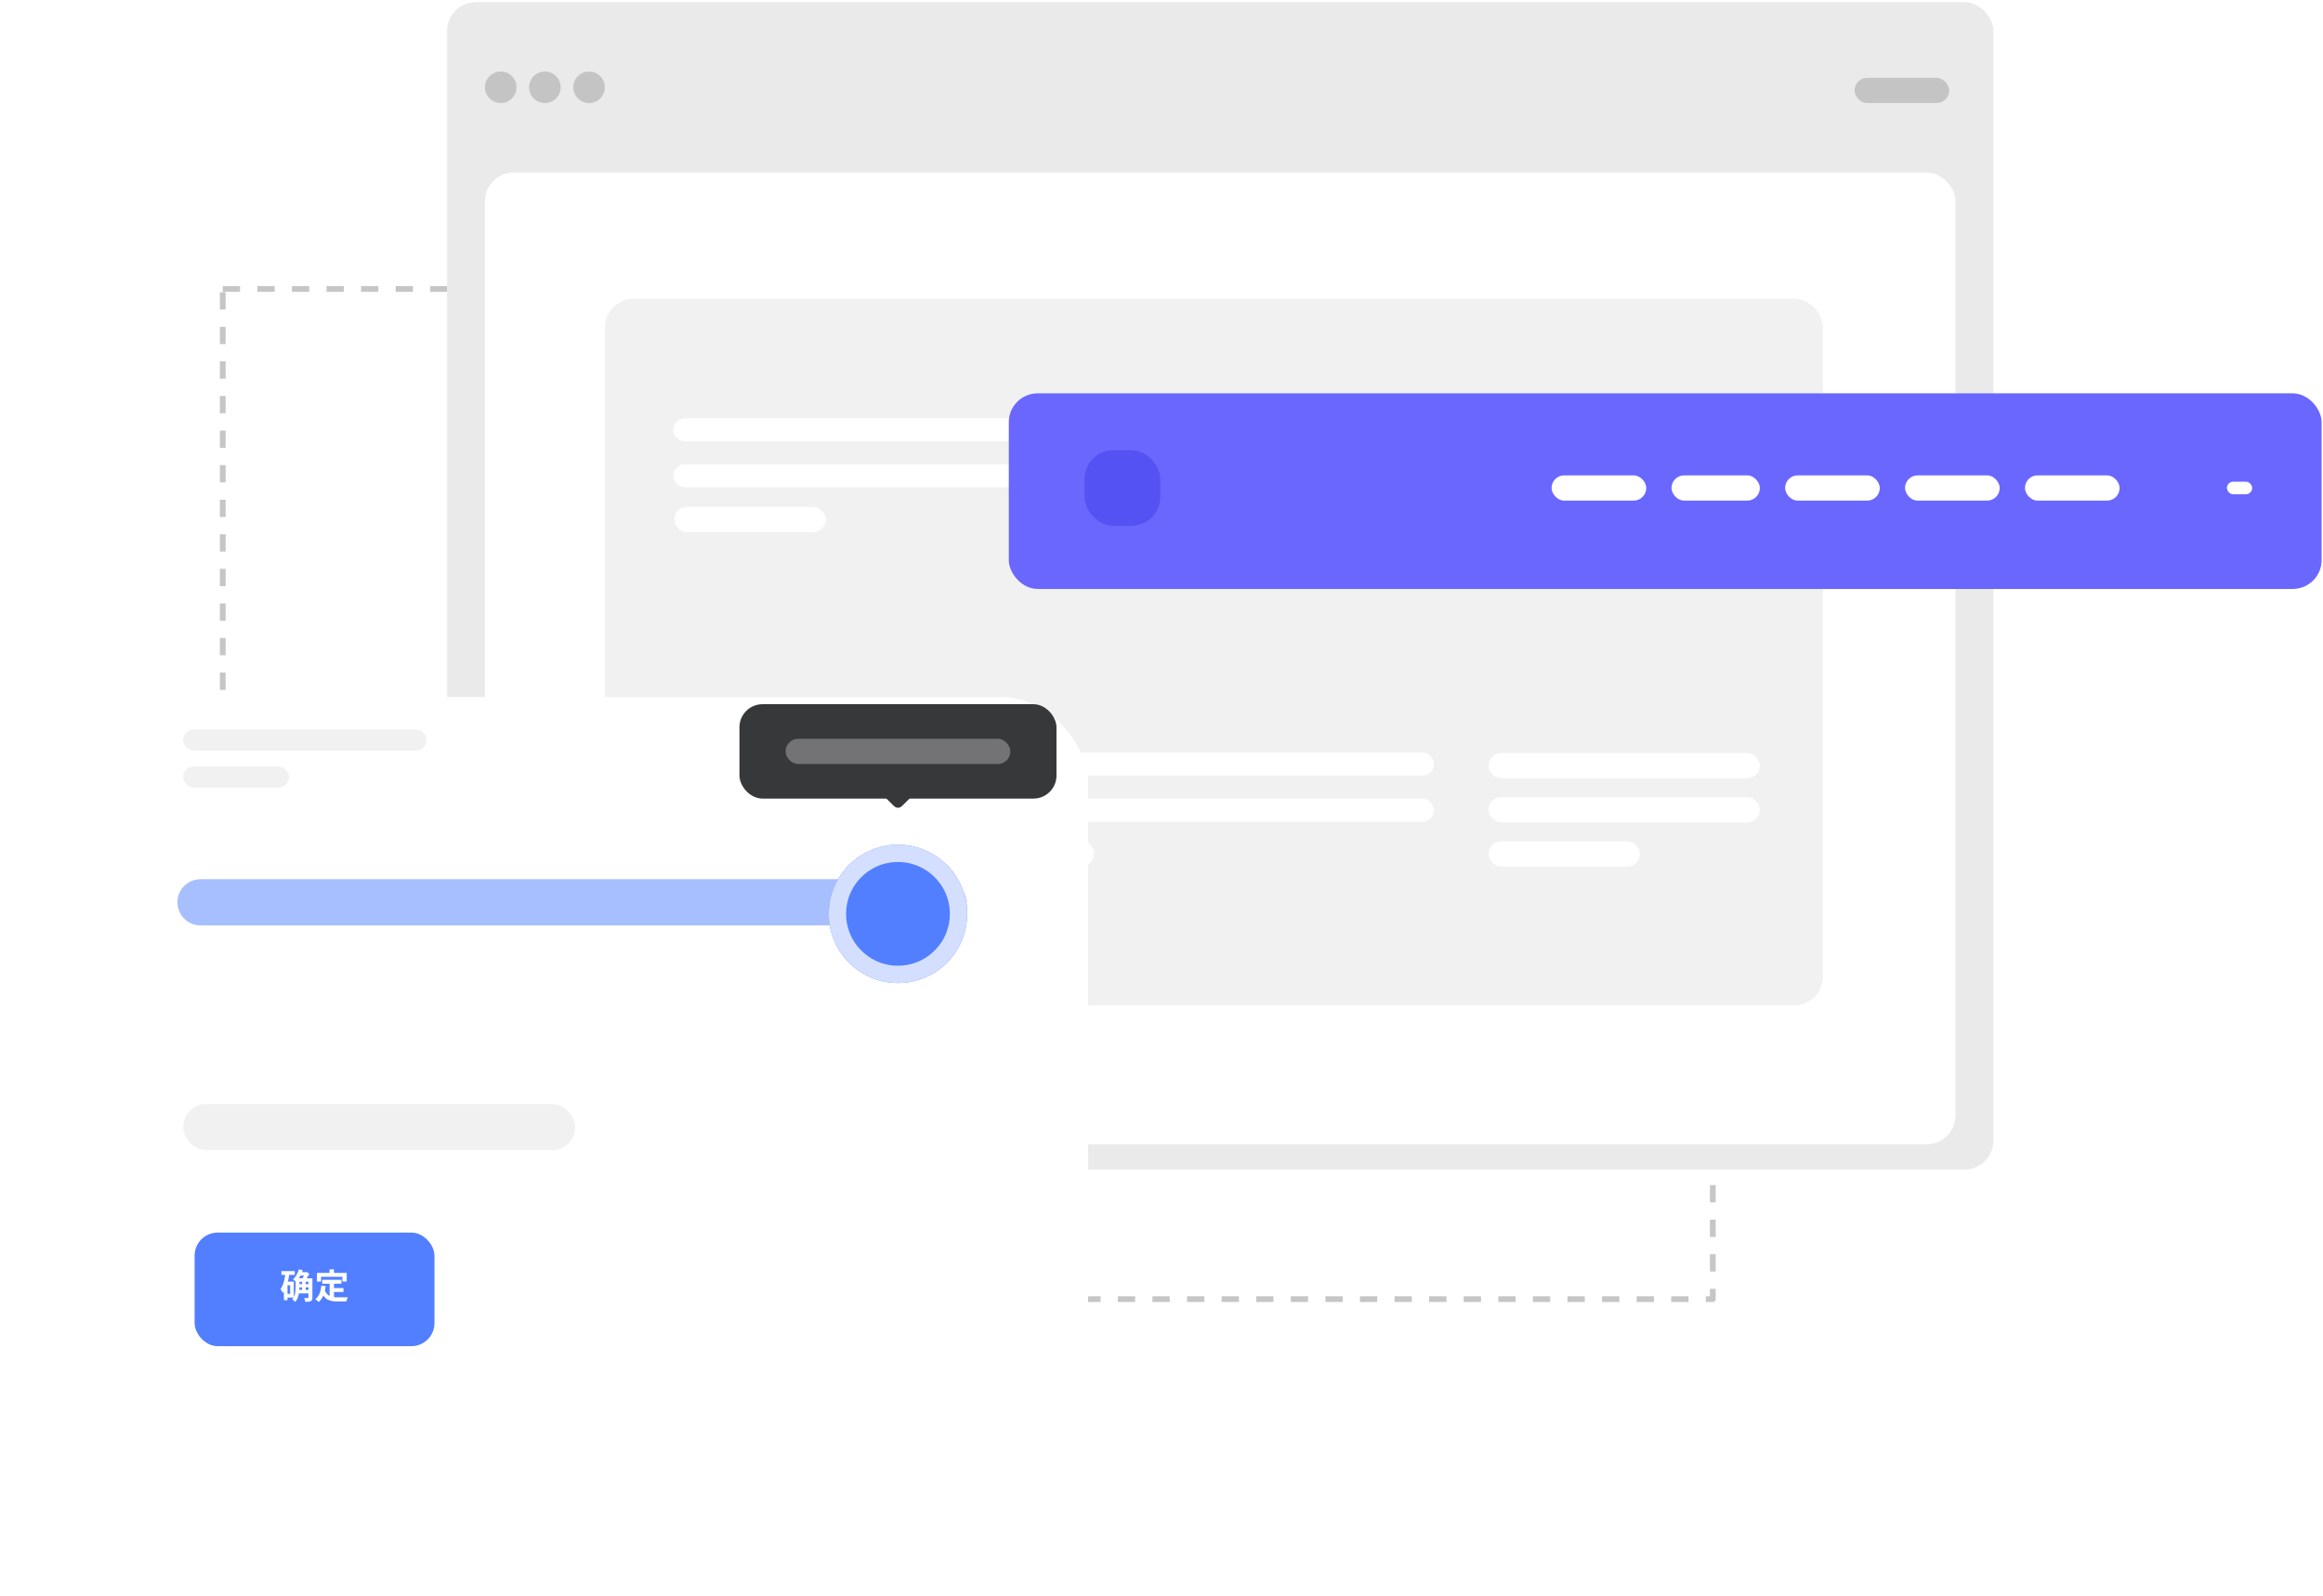 <svg width="403" height="277" viewBox="0 0 403 277" fill="none" xmlns="http://www.w3.org/2000/svg">
<rect x="38.642" y="50.139" width="258.501" height="175.285" stroke="#C6C6C6" stroke-linejoin="round" stroke-dasharray="3 3"/>
<rect x="77.56" y="0.367" width="268.26" height="202.564" rx="5" fill="#EAEAEA"/>
<rect x="84.129" y="29.93" width="255.121" height="168.621" rx="5" fill="white"/>
<rect x="104.933" y="51.829" width="211.323" height="122.633" rx="5" fill="#F1F1F1"/>
<rect x="321.731" y="13.506" width="16.424" height="4.38" rx="2.19" fill="#C4C4C4"/>
<rect x="116.781" y="130.574" width="132" height="4" rx="2" fill="white"/>
<rect x="116.781" y="72.574" width="235" height="4" rx="2" fill="white"/>
<rect x="258.225" y="130.665" width="47.082" height="4.38" rx="2.19" fill="white"/>
<rect x="116.781" y="138.574" width="132" height="4" rx="2" fill="white"/>
<rect x="116.781" y="80.574" width="235" height="4" rx="2" fill="white"/>
<rect x="258.225" y="138.329" width="47.082" height="4.38" rx="2.19" fill="white"/>
<rect x="116.781" y="145.574" width="73" height="5" rx="2.5" fill="white"/>
<rect x="116.978" y="87.962" width="26.279" height="4.38" rx="2.19" fill="white"/>
<rect x="258.225" y="145.994" width="26.279" height="4.38" rx="2.19" fill="white"/>
<circle cx="86.867" cy="15.148" r="2.737" fill="#C4C4C4"/>
<circle cx="94.531" cy="15.148" r="2.737" fill="#C4C4C4"/>
<circle cx="102.196" cy="15.148" r="2.737" fill="#C4C4C4"/>
<g filter="url(#filter0_d_1236_1374)">
<rect x="16.243" y="110.956" width="167.526" height="134.678" rx="15" fill="white"/>
</g>
<rect x="31.782" y="126.574" width="42.23" height="3.672" rx="1.836" fill="#F1F1F1"/>
<rect x="31.782" y="133" width="18.361" height="3.672" rx="1.836" fill="#F1F1F1"/>
<rect x="31.782" y="191.574" width="68" height="8" rx="4" fill="#F1F1F1"/>
<rect x="30.782" y="152.574" width="137" height="8" rx="4" fill="#E5E7EA"/>
<path d="M30.782 156.574C30.782 154.365 32.572 152.574 34.782 152.574H151.782C153.991 152.574 155.782 154.365 155.782 156.574C155.782 158.783 153.991 160.574 151.782 160.574H34.782C32.572 160.574 30.782 158.783 30.782 156.574Z" fill="#A8BFFF"/>
<g filter="url(#filter1_dd_1236_1374)">
<circle cx="155.782" cy="156.574" r="12" fill="#517FFF"/>
<circle cx="155.782" cy="156.574" r="10.5" stroke="#D4DFFF" stroke-width="3"/>
</g>
<g filter="url(#filter2_dd_1236_1374)">
<rect x="128.282" y="120.194" width="55" height="16.38" rx="4" fill="#37383A"/>
<rect opacity="0.3" x="136.282" y="126.194" width="39" height="4.38" rx="2.19" fill="white"/>
</g>
<path d="M156.913 139.442C156.517 139.838 156.319 140.036 156.091 140.111C155.89 140.176 155.673 140.176 155.473 140.111C155.244 140.036 155.046 139.838 154.65 139.442L151.782 136.574L159.782 136.574L156.913 139.442Z" fill="#37383A"/>
<rect x="33.762" y="213.88" width="41.608" height="19.709" rx="4" fill="#517FFF"/>
<path d="M48.824 220.566H51.14V221.22H48.824V220.566ZM49.55 222.39H50.972V225.15H49.55V224.52H50.33V223.02H49.55V222.39ZM49.526 220.866L50.21 220.962C50.03 222.282 49.688 223.542 49.064 224.352C48.998 224.196 48.794 223.842 48.662 223.686C49.16 223.026 49.4 221.97 49.526 220.866ZM49.25 222.39H49.88V225.606H49.25V222.39ZM51.686 223.818H53.84V224.43H51.686V223.818ZM51.692 222.834H53.84V223.38H51.692V222.834ZM51.692 221.808H53.84V222.414H51.692V221.808ZM52.412 222.078H53.03V224.094H52.412V222.078ZM53.51 221.808H54.194V225.138C54.194 225.474 54.134 225.672 53.912 225.774C53.702 225.888 53.396 225.9 52.964 225.9C52.946 225.702 52.85 225.408 52.76 225.228C53.018 225.24 53.318 225.24 53.402 225.24C53.486 225.234 53.51 225.21 53.51 225.126V221.808ZM51.29 221.808H51.95V223.284C51.95 224.088 51.836 225.216 51.218 225.918C51.116 225.786 50.84 225.546 50.702 225.468C51.236 224.85 51.29 223.962 51.29 223.278V221.808ZM51.866 220.254L52.526 220.416C52.262 221.196 51.83 221.976 51.368 222.462C51.26 222.342 51.002 222.102 50.852 221.994C51.284 221.58 51.656 220.92 51.866 220.254ZM52.01 220.752H53.174V221.334H51.722L52.01 220.752ZM52.952 220.752H53.108L53.21 220.722L53.672 221.034C53.486 221.4 53.174 221.868 52.934 222.162C52.808 222.066 52.592 221.934 52.448 221.85C52.64 221.58 52.862 221.148 52.952 220.878V220.752ZM55.904 222.072H59.222V222.756H55.904V222.072ZM57.56 223.512H59.588V224.184H57.56V223.512ZM57.182 222.468H57.938V225.366L57.182 225.276V222.468ZM55.748 223.092L56.504 223.17C56.348 224.388 55.976 225.342 55.292 225.93C55.172 225.804 54.866 225.546 54.698 225.438C55.346 224.958 55.646 224.124 55.748 223.092ZM56.33 223.842C56.714 224.946 57.554 225.114 58.622 225.114C58.94 225.114 59.942 225.114 60.344 225.102C60.242 225.27 60.122 225.618 60.092 225.834H58.58C57.194 225.834 56.258 225.552 55.742 224.04L56.33 223.842ZM57.17 220.266H57.938V221.364H57.17V220.266ZM54.986 220.872H60.146V222.378H59.402V221.556H55.694V222.378H54.986V220.872Z" fill="white"/>
<rect x="175.009" y="68.253" width="227.748" height="33.943" rx="5" fill="#6A67FF"/>
<rect x="269.174" y="82.487" width="16.424" height="4.38" rx="2.19" fill="white"/>
<rect x="289.978" y="82.487" width="15.329" height="4.38" rx="2.19" fill="white"/>
<rect x="188.149" y="78.107" width="13.139" height="13.139" rx="5" fill="#5552F3"/>
<rect x="309.687" y="82.487" width="16.424" height="4.38" rx="2.19" fill="white"/>
<rect x="330.491" y="82.487" width="16.424" height="4.38" rx="2.19" fill="white"/>
<rect x="351.295" y="82.487" width="16.424" height="4.38" rx="2.19" fill="white"/>
<rect x="386.333" y="83.582" width="4.38" height="2.19" rx="1.095" fill="white"/>
<defs>
<filter id="filter0_d_1236_1374" x="0.243" y="99.956" width="209.526" height="176.678" filterUnits="userSpaceOnUse" color-interpolation-filters="sRGB">
<feFlood flood-opacity="0" result="BackgroundImageFix"/>
<feColorMatrix in="SourceAlpha" type="matrix" values="0 0 0 0 0 0 0 0 0 0 0 0 0 0 0 0 0 0 127 0" result="hardAlpha"/>
<feOffset dx="5" dy="10"/>
<feGaussianBlur stdDeviation="10.5"/>
<feComposite in2="hardAlpha" operator="out"/>
<feColorMatrix type="matrix" values="0 0 0 0 0.7 0 0 0 0 0.7 0 0 0 0 0.7 0 0 0 0.25 0"/>
<feBlend mode="normal" in2="BackgroundImageFix" result="effect1_dropShadow_1236_1374"/>
<feBlend mode="normal" in="SourceGraphic" in2="effect1_dropShadow_1236_1374" result="shape"/>
</filter>
<filter id="filter1_dd_1236_1374" x="133.782" y="136.574" width="44" height="44" filterUnits="userSpaceOnUse" color-interpolation-filters="sRGB">
<feFlood flood-opacity="0" result="BackgroundImageFix"/>
<feColorMatrix in="SourceAlpha" type="matrix" values="0 0 0 0 0 0 0 0 0 0 0 0 0 0 0 0 0 0 127 0" result="hardAlpha"/>
<feOffset dy="2"/>
<feGaussianBlur stdDeviation="5"/>
<feColorMatrix type="matrix" values="0 0 0 0 0 0 0 0 0 0 0 0 0 0 0 0 0 0 0.1 0"/>
<feBlend mode="normal" in2="BackgroundImageFix" result="effect1_dropShadow_1236_1374"/>
<feColorMatrix in="SourceAlpha" type="matrix" values="0 0 0 0 0 0 0 0 0 0 0 0 0 0 0 0 0 0 127 0" result="hardAlpha"/>
<feOffset/>
<feGaussianBlur stdDeviation="1"/>
<feColorMatrix type="matrix" values="0 0 0 0 0 0 0 0 0 0 0 0 0 0 0 0 0 0 0.2 0"/>
<feBlend mode="normal" in2="effect1_dropShadow_1236_1374" result="effect2_dropShadow_1236_1374"/>
<feBlend mode="normal" in="SourceGraphic" in2="effect2_dropShadow_1236_1374" result="shape"/>
</filter>
<filter id="filter2_dd_1236_1374" x="118.282" y="112.194" width="75" height="36.38" filterUnits="userSpaceOnUse" color-interpolation-filters="sRGB">
<feFlood flood-opacity="0" result="BackgroundImageFix"/>
<feColorMatrix in="SourceAlpha" type="matrix" values="0 0 0 0 0 0 0 0 0 0 0 0 0 0 0 0 0 0 127 0" result="hardAlpha"/>
<feOffset dy="2"/>
<feGaussianBlur stdDeviation="5"/>
<feColorMatrix type="matrix" values="0 0 0 0 0 0 0 0 0 0 0 0 0 0 0 0 0 0 0.1 0"/>
<feBlend mode="normal" in2="BackgroundImageFix" result="effect1_dropShadow_1236_1374"/>
<feColorMatrix in="SourceAlpha" type="matrix" values="0 0 0 0 0 0 0 0 0 0 0 0 0 0 0 0 0 0 127 0" result="hardAlpha"/>
<feOffset/>
<feGaussianBlur stdDeviation="1"/>
<feColorMatrix type="matrix" values="0 0 0 0 0 0 0 0 0 0 0 0 0 0 0 0 0 0 0.2 0"/>
<feBlend mode="normal" in2="effect1_dropShadow_1236_1374" result="effect2_dropShadow_1236_1374"/>
<feBlend mode="normal" in="SourceGraphic" in2="effect2_dropShadow_1236_1374" result="shape"/>
</filter>
</defs>
</svg>
